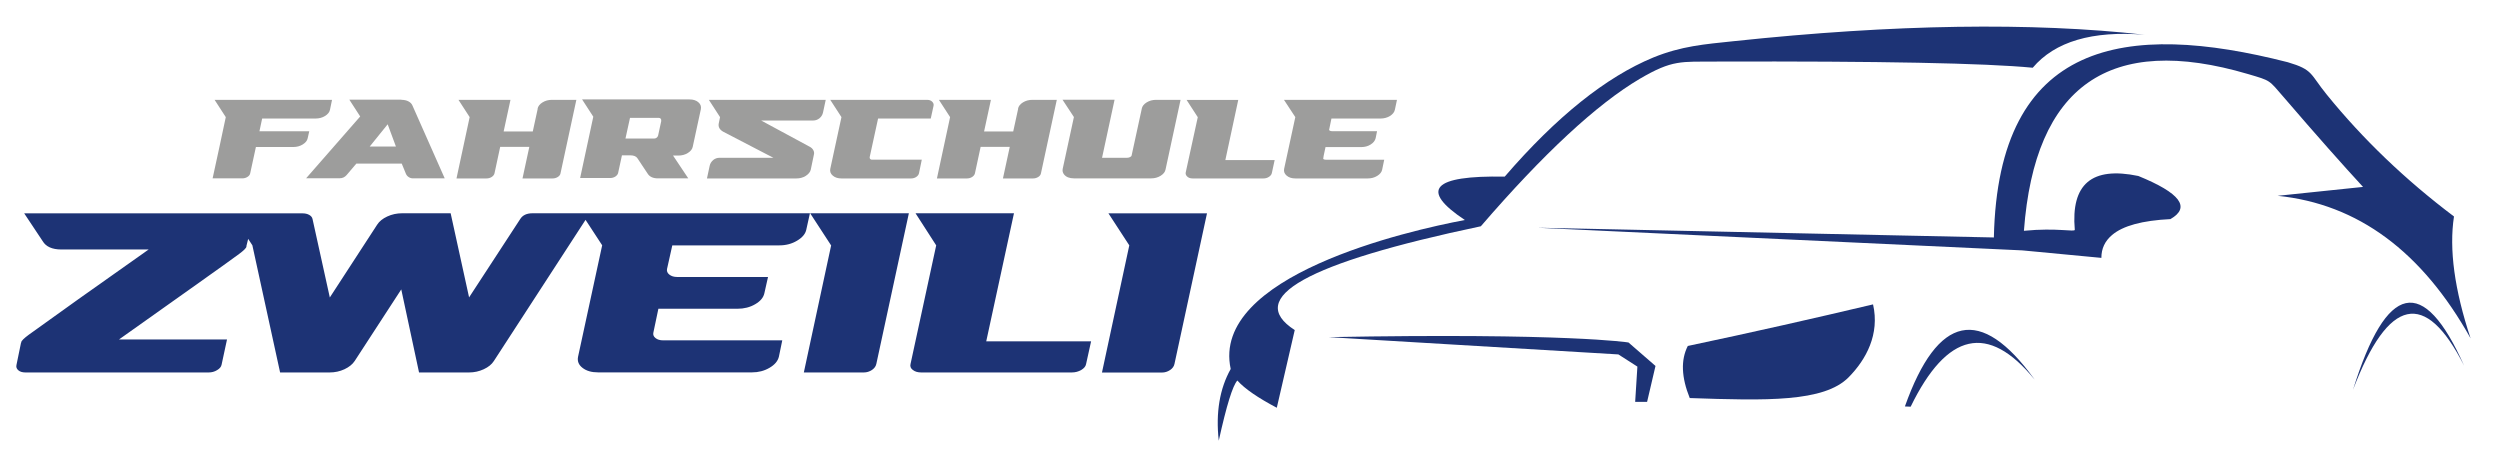 <?xml version="1.0" encoding="UTF-8"?>
<svg id="Ebene_1" xmlns="http://www.w3.org/2000/svg" version="1.1" viewBox="0 0 303.73 55.85">
  <!-- Generator: Adobe Illustrator 29.6.1, SVG Export Plug-In . SVG Version: 2.1.1 Build 9)  -->
  <defs>
    <style>
      .st0, .st1 {
        fill: #1d3375;
      }

      .st1 {
        fill-rule: evenodd;
      }

      .st2 {
        fill: #9d9d9c;
      }
    </style>
  </defs>
  <g>
    <path class="st1" d="M155.12,49.54c-2.29-1.21-3.9-2.31-4.79-3.31-.56.59-1.32,3.04-2.26,7.31-.38-3.41.11-6.32,1.45-8.71-2.45-11.32,21.51-16.8,28.45-18.1-5.54-3.68-3.93-5.43,4.84-5.27,6.29-7.29,12.31-12.1,18.04-14.47,3.44-1.4,6.21-1.61,9.81-1.99,19.55-2.07,36.16-2.31,49.88-.78-6.35-.51-10.89.83-13.58,4.01-5.78-.56-18.58-.81-38.37-.75-4.41.03-5.38-.24-9.38,2.1-5.22,3.09-11.67,9.06-19.3,17.91-21.19,4.46-28.72,8.68-22.61,12.61l-2.18,9.44h0ZM161.39,40.96c29.04-.54,36.51.65,36.46.65l3.28,2.85-1.02,4.36h-1.45s.27-4.28.27-4.28l-2.31-1.48-35.22-2.1Z"/>
    <path class="st1" d="M205.05,42.04c-.86,1.69-.78,3.79.24,6.32,9.28.32,16.32.51,19.31-2.53,2.12-2.15,3.79-5.22,2.96-8.85-7.13,1.69-14.63,3.39-22.5,5.05h0Z"/>
    <path class="st1" d="M187.01,27.68l58.69,2.74,9.6.91c0-1.13.43-2.04,1.29-2.77,1.32-1.13,3.68-1.77,7.1-1.94,2.5-1.43,1.18-3.17-3.9-5.24-5.67-1.18-8.2.99-7.72,6.53.03.32-2.12-.27-6.18.13,1.32-17.66,10.41-24.01,27.24-19.04,2.8.83,2.47.67,4.36,2.85,3.95,4.6,7.15,8.2,9.6,10.86l-10.38,1.08c9.76.99,17.56,6.78,23.45,17.32-1.96-5.89-2.63-10.84-2.02-14.81-5.92-4.46-11.08-9.41-15.46-14.81-2.04-2.5-1.61-3.01-4.73-3.93-19.68-5.03-35.2-2.69-35.71,21.29l-55.23-1.18Z"/>
    <path class="st1" d="M247.16,46.07c-6.51-8.98-11.75-7.88-15.73,3.31l.7.03c4.41-9.06,9.41-10.19,15.03-3.33h0Z"/>
    <path class="st1" d="M299.37,44.43c-4.95-11.1-9.44-10.14-13.5,2.93,4.3-11.27,8.79-12.23,13.5-2.93h0Z"/>
  </g>
  <g>
    <path class="st0" d="M98.38,25.91h-33.68c-.7,0-1.2.23-1.49.69l-6.22,9.53-2.24-10.22h-5.89c-.65,0-1.25.13-1.81.39-.56.26-.97.59-1.23,1l-5.75,8.84-2.1-9.53c-.04-.2-.17-.37-.4-.5-.23-.13-.5-.19-.82-.19H2.94l2.24,3.37c.4.68,1.16,1.02,2.27,1.02h10.61c-2.41,1.71-5.25,3.72-8.51,6.02-3.46,2.47-5.48,3.92-6.07,4.35-.58.43-.88.73-.9.9,0,.04,0,.06-.03.08l-.55,2.68c-.06.26.02.47.23.65.21.18.5.26.87.26h22.25c.37,0,.71-.09,1.02-.28.31-.18.5-.4.55-.66l.66-3.07h-13.12c2.43-1.73,5.29-3.76,8.57-6.08,3.43-2.43,5.43-3.86,6.01-4.3.58-.43.88-.73.9-.9v-.08l.21-.86.51.78,3.37,15.45h6.02c.64,0,1.24-.13,1.8-.39.55-.26.97-.59,1.24-1l5.66-8.7,2.16,10.09h6.08c.63,0,1.22-.13,1.78-.39.56-.26.97-.59,1.23-1l11.14-17.15,2.02,3.09-2.93,13.54c-.11.53.07.99.54,1.35.47.37,1.1.55,1.89.55h18.71c.77,0,1.48-.18,2.11-.55.64-.37,1.02-.82,1.15-1.35l.41-1.99h-14.45c-.41,0-.72-.09-.95-.28-.23-.18-.32-.41-.26-.66l.61-2.9h9.62c.79,0,1.51-.18,2.14-.55.64-.37,1.01-.82,1.12-1.35l.44-1.96h-11.05c-.39,0-.7-.1-.94-.29s-.33-.42-.28-.68l.64-2.87h13.02c.79,0,1.51-.19,2.14-.57.64-.38,1.01-.82,1.12-1.34l.44-1.99Z"/>
    <path class="st0" d="M100.98,29.8l-3.32,15.45h7.29c.35,0,.68-.1.98-.3.3-.2.48-.45.54-.75l3.95-18.29h-11.99l2.54,3.9Z"/>
    <path class="st0" d="M123.19,25.91h-11.96l2.51,3.9-3.12,14.42c-.07.28.02.52.28.72.26.2.6.3,1.02.3h18.29c.42,0,.81-.1,1.15-.3.34-.2.54-.44.59-.72l.61-2.76h-12.74l3.37-15.56Z"/>
    <path class="st0" d="M134.66,25.91l2.54,3.9-3.32,15.45h7.29c.35,0,.68-.1.98-.3.3-.2.48-.45.54-.75l3.95-18.29h-11.99Z"/>
  </g>
  <g>
    <path class="st2" d="M26.14,12.13h14.2l-.25,1.21c-.06.29-.26.54-.6.75-.34.21-.72.31-1.15.31h-6.49l-.33,1.55h6.05l-.19.85c-.06.29-.26.54-.6.75-.34.21-.72.31-1.14.31h-4.55l-.69,3.18c-.03.18-.14.33-.33.45-.19.12-.4.18-.64.18h-3.6s.28-1.27.81-3.73.79-3.69.79-3.71l-1.36-2.1h.08Z"/>
    <path class="st2" d="M48.79,12.13c.31,0,.59.06.82.18s.4.28.49.49l3.93,8.87h-3.86c-.19,0-.36-.05-.52-.16-.16-.1-.27-.24-.34-.41l-.5-1.22h-5.52l-1.18,1.39c-.22.26-.51.39-.86.39h-4.06l6.57-7.51-1.32-2.04h6.33ZM48.1,17.8l-1-2.7-2.18,2.7h3.18Z"/>
    <path class="st2" d="M65.31,13.21c.06-.3.26-.56.6-.77s.72-.31,1.14-.31h2.98l-.02.06-1.91,8.86c-.03.18-.14.33-.33.45-.19.12-.4.18-.64.18h-3.65l.83-3.84h-3.54l-.69,3.21c-.04.18-.16.33-.34.45-.19.12-.4.18-.64.18h-3.64l1.6-7.45-1.36-2.1h6.32l-.83,3.84h3.54l.6-2.76Z"/>
    <path class="st2" d="M83.78,12.08c.44,0,.79.11,1.06.34.27.23.37.5.31.84l-.99,4.58c-.06.29-.26.54-.6.75-.34.21-.72.31-1.15.31h-.64l1.85,2.77h-3.68c-.58,0-1-.18-1.24-.55l-1.27-1.91c-.16-.23-.45-.34-.88-.34h-.99l-.46,2.13c-.04.18-.16.33-.34.45-.19.12-.4.18-.64.18h-3.64l1.6-7.45-1.36-2.1h13.07ZM80.33,14.7c.02-.1,0-.19-.05-.27-.06-.07-.14-.11-.24-.11h-3.5l-.55,2.51h3.51c.1,0,.2-.04.29-.11.09-.07.14-.16.17-.27l.38-1.76Z"/>
    <path class="st2" d="M87.48,14.23l-1.36-2.1h14.2l-.33,1.54c-.06.28-.21.51-.43.7-.23.18-.48.27-.76.27h-6.33l5.89,3.18c.2.1.35.24.45.42s.12.36.07.56l-.38,1.82c-.07.29-.28.54-.61.75s-.72.31-1.14.31h-10.86l.33-1.54c.06-.28.21-.51.43-.7.22-.18.48-.27.76-.27h6.55l-6.1-3.17c-.21-.12-.36-.26-.46-.43-.09-.17-.12-.36-.08-.56l.16-.78Z"/>
    <path class="st2" d="M112.63,12.13c.26,0,.47.07.62.22.15.15.21.31.17.5l-.34,1.55h-6.4l-1.02,4.69c-.01.08,0,.16.06.22.05.06.12.09.2.09h6.07l-.34,1.65c-.04.18-.16.33-.34.45s-.4.18-.64.18h-8.43c-.44,0-.79-.11-1.06-.34s-.37-.5-.31-.82l1.36-6.29-1.36-2.1h11.77Z"/>
    <path class="st2" d="M123.68,13.21c.06-.3.26-.56.6-.77s.72-.31,1.14-.31h2.98l-.02.06-1.91,8.86c-.03.18-.14.33-.33.45-.19.12-.4.18-.64.18h-3.65l.83-3.84h-3.54l-.69,3.21c-.04.18-.16.33-.34.45-.19.12-.4.18-.64.18h-3.64l1.6-7.45-1.36-2.1h6.32l-.83,3.84h3.54l.6-2.76Z"/>
    <path class="st2" d="M138.71,13.21c.06-.3.26-.56.6-.77s.72-.31,1.14-.31h2.98l-1.83,8.48c-.06.29-.26.54-.6.75-.34.21-.72.31-1.14.31h-9.39c-.54,0-.94-.16-1.19-.47-.17-.21-.22-.44-.17-.69l1.36-6.29-1.38-2.1h6.32l-1.52,7.05h3.04c.13,0,.26-.03.37-.09.11-.06.17-.12.18-.18l1.24-5.71Z"/>
    <path class="st2" d="M150.44,12.13l-1.57,7.32h5.99l-.34,1.57c-.04.19-.16.34-.36.47-.2.13-.42.19-.67.19h-8.6c-.32,0-.56-.1-.72-.3-.11-.14-.15-.29-.11-.45l1.46-6.69-1.36-2.1h6.3Z"/>
    <path class="st2" d="M155.97,12.13h13.75l-.25,1.19c-.06.3-.26.56-.6.77-.34.21-.72.31-1.14.31h-5.97l-.28,1.36c-.01.05.03.09.11.13.08.03.17.05.25.05h5.46l-.17.85c-.07.3-.28.56-.61.77-.33.21-.72.31-1.14.31h-4.34c-.21.93-.3,1.41-.28,1.43.06.07.18.11.34.11h7.07l-.25,1.21c-.06.29-.26.54-.6.75-.34.21-.72.31-1.15.31h-8.79c-.44,0-.79-.11-1.06-.34s-.37-.5-.31-.82l1.36-6.29-1.38-2.1Z"/>
  </g>
</svg>